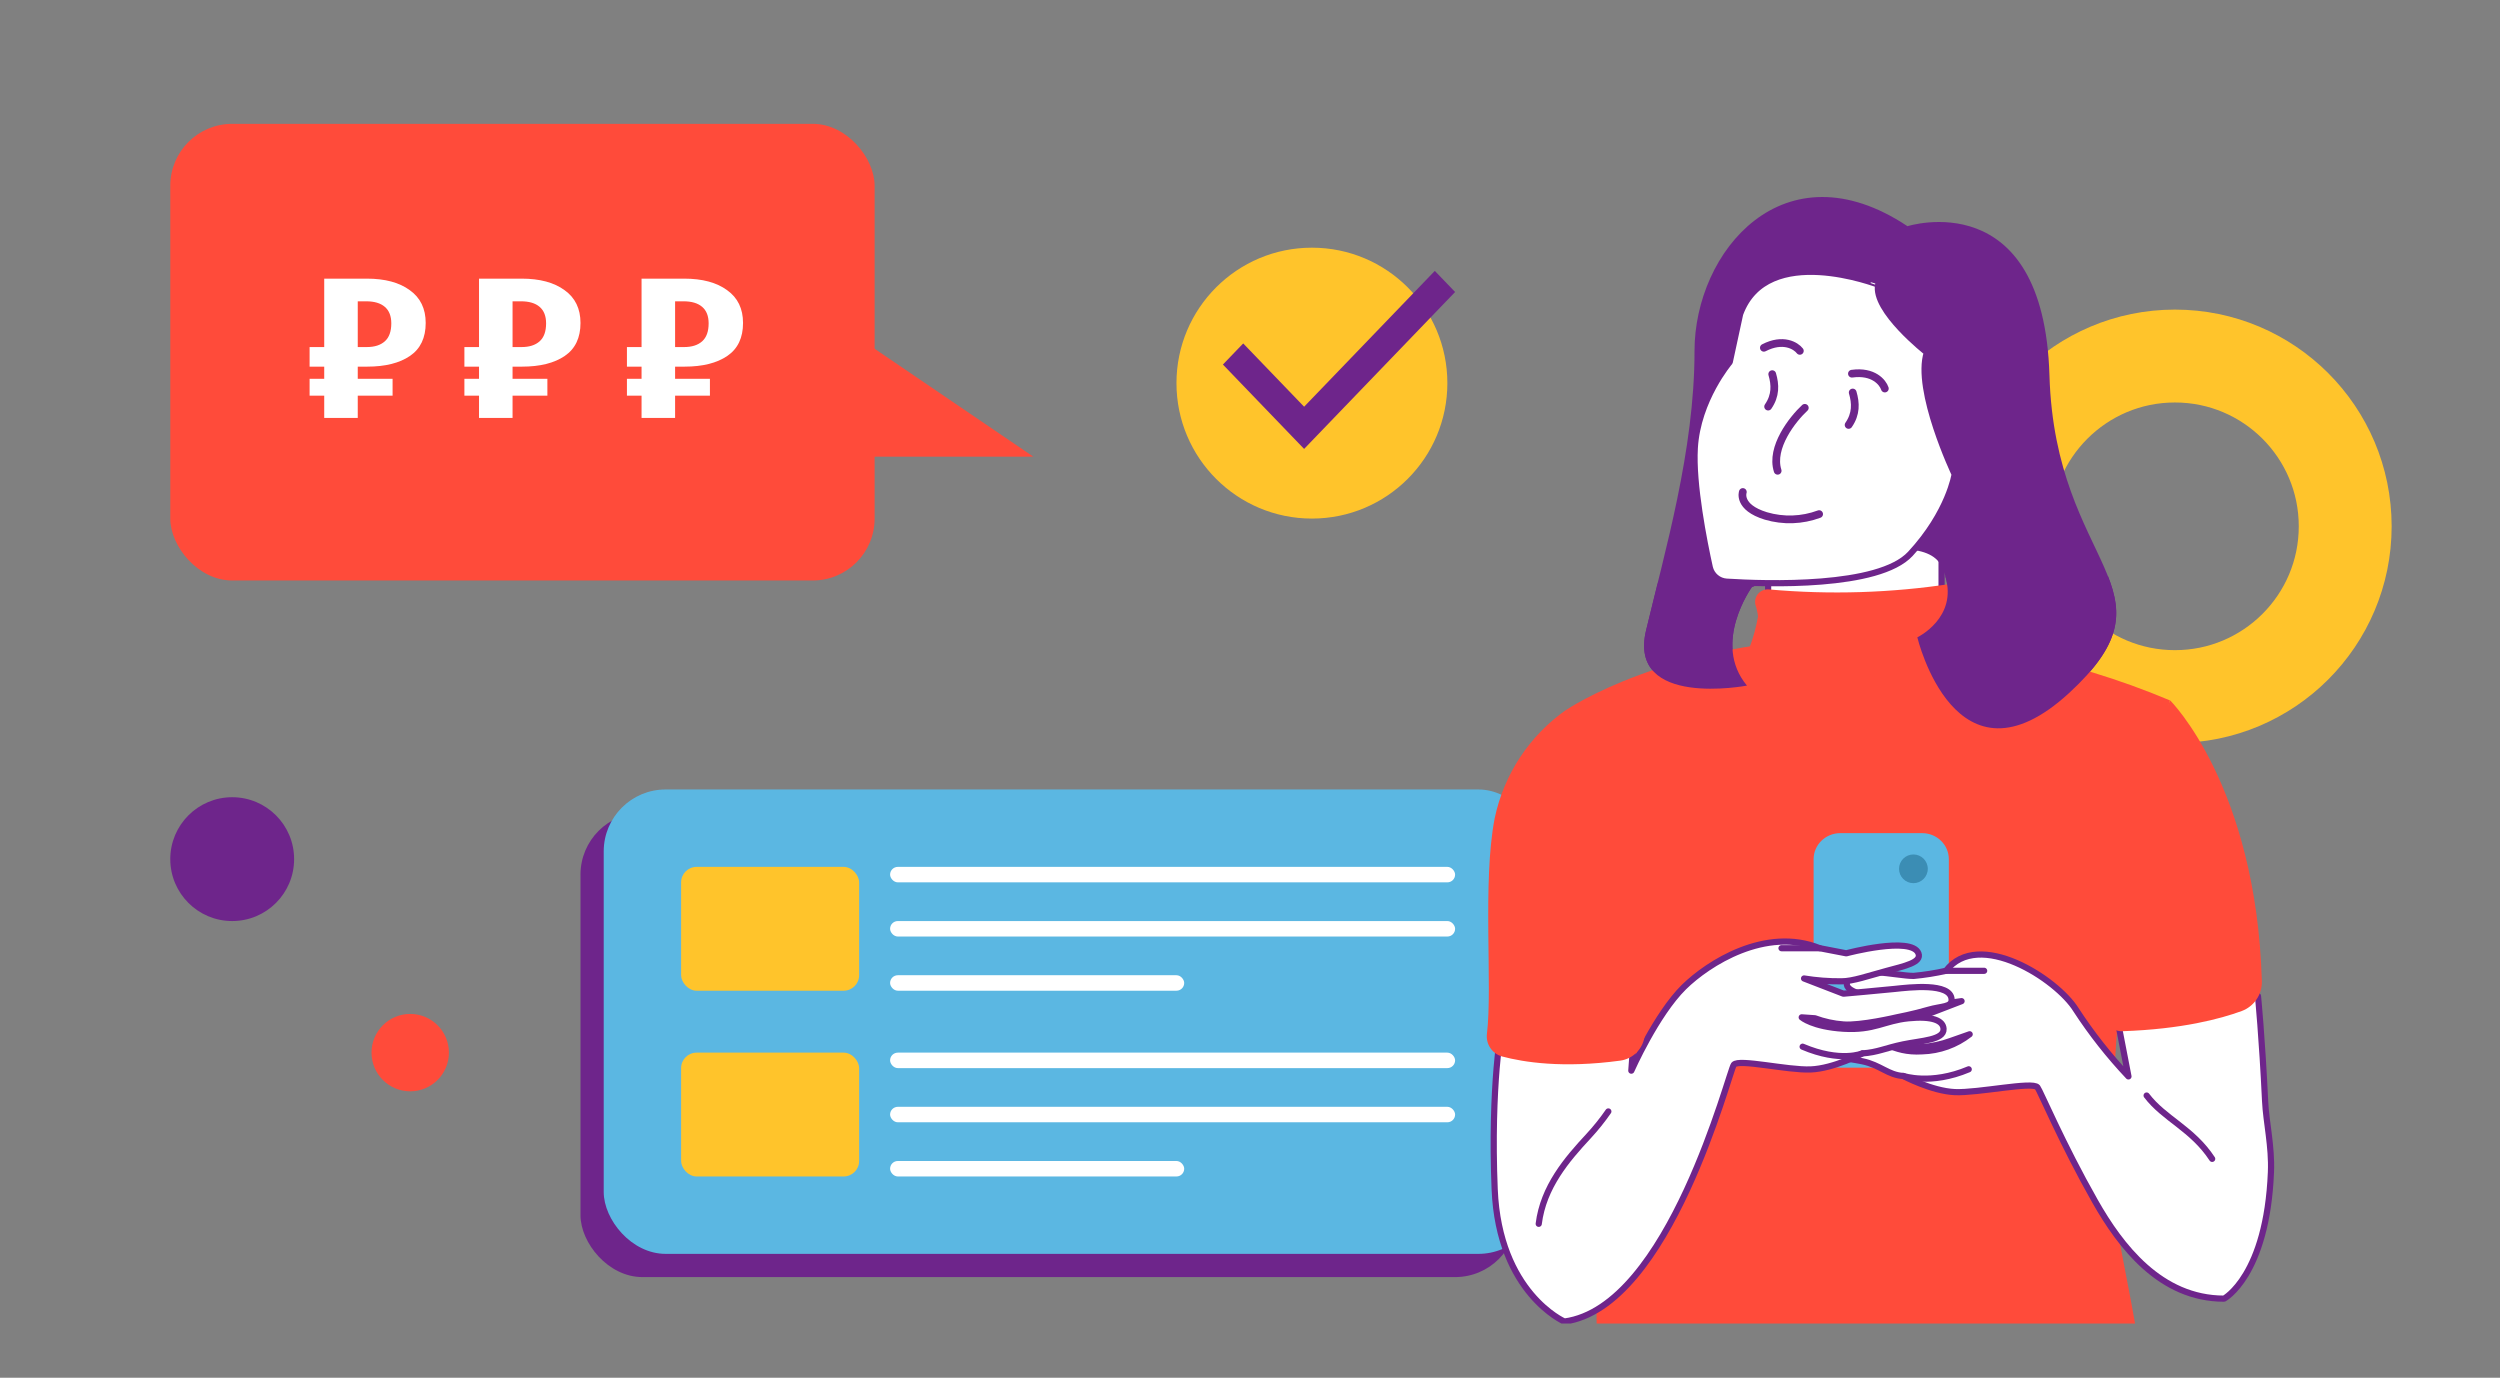<?xml version="1.0" encoding="UTF-8"?> <svg xmlns="http://www.w3.org/2000/svg" width="323" height="178" viewBox="0 0 323 178" fill="none"><rect x="0" y="0" width="323" height="178" fill="#808080" stroke="none"/><rect x="75" y="105" width="121" height="60" rx="8" fill="#6E258B"></rect><rect x="78" y="102" width="121" height="60" rx="8" fill="#5BB7E2"></rect><g clip-path="url(#clip0_641_5004)"><circle cx="281" cy="68" r="22" stroke="#FFC42B" stroke-width="12"></circle><path d="M250.852 64.393V94.07H228.442V71.068L250.852 64.393Z" fill="white"></path><path d="M250.852 64.393V94.07H228.442V71.068L250.852 64.393Z" stroke="#6E258B" stroke-width="0.8" stroke-linecap="round" stroke-linejoin="round"></path><path d="M246.445 29.224C246.445 29.224 264.054 23.613 264.79 48.507C265.526 73.4 282.031 75.962 267.355 89.515C252.68 103.068 247.705 82.362 247.705 82.362C247.705 82.362 253.801 79.442 250.85 73.18C247.898 66.917 226.344 75.843 226.344 75.843C226.344 75.843 221.121 83.078 225.71 88.569C225.71 88.569 210.28 91.526 212.67 81.444C215.061 71.362 218.942 58.203 218.932 45.348C218.923 32.492 230.482 18.599 246.445 29.224Z" fill="#6E258B"></path><path d="M280.352 90.489C280.352 90.489 270.871 127.439 273.4 157.915C273.497 159.013 277.346 177.397 276.784 178.346C276.221 179.295 271.358 171.475 270.347 171.918C265.97 173.819 258.421 180.568 243.68 178.346C243.68 178.346 208.223 185.738 206.899 178.346C203.717 160.477 214.145 113.748 202.375 91.71C202.375 91.71 215.616 82.656 239.156 82.408C253.297 82.258 267.318 85.008 280.352 90.489Z" fill="#FF4B3A"></path><path d="M224.824 40.572L223.482 46.78C223.482 46.78 219.334 51.646 218.967 57.872C218.691 62.573 220.171 69.984 220.907 73.317C221.024 73.815 221.298 74.262 221.689 74.592C222.079 74.923 222.566 75.12 223.077 75.153C228.171 75.475 242.737 75.971 246.82 71.554C251.803 66.164 252.539 61.279 252.539 61.279C252.539 61.279 247.38 50.425 248.953 45.54C248.953 45.54 241.992 40.104 242.663 36.771C242.663 36.798 228.282 31.151 224.824 40.572Z" fill="white" stroke="#6E258B" stroke-width="0.8" stroke-linecap="round" stroke-linejoin="round"></path><path d="M235.031 66.422C232.825 67.243 230.411 67.327 228.153 66.661C224.475 65.531 225.174 63.566 225.174 63.566" stroke="#6E258B" stroke-linecap="round" stroke-linejoin="round"></path><path d="M235.504 117.963V111.82C235.504 111.046 235.812 110.303 236.361 109.756C236.909 109.208 237.653 108.9 238.428 108.9H248.084C248.859 108.9 249.603 109.208 250.151 109.756C250.7 110.303 251.008 111.046 251.008 111.82V117.963H235.504Z" fill="#263238" stroke="#263238" stroke-width="0.8" stroke-linecap="round" stroke-linejoin="round"></path><path d="M237.769 107.641H248.338C250.244 107.641 251.789 109.148 251.789 111.006V134.577C251.789 136.436 250.244 137.943 248.338 137.943H237.769C235.863 137.943 234.318 136.436 234.318 134.577V111.006C234.318 109.148 235.863 107.641 237.769 107.641Z" fill="#5BB7E2"></path><path d="M247.213 114.106C246.187 114.106 245.355 113.276 245.355 112.251C245.355 111.227 246.187 110.396 247.213 110.396C248.239 110.396 249.07 111.227 249.07 112.251C249.07 113.276 248.239 114.106 247.213 114.106Z" fill="#3B8DB4"></path><path d="M253.711 84.979L252.148 80.663V75.42C244.341 76.613 236.418 76.86 228.552 76.154C228.296 76.128 228.038 76.163 227.797 76.256C227.557 76.349 227.343 76.497 227.171 76.689C227 76.881 226.877 77.111 226.811 77.359C226.746 77.608 226.741 77.868 226.796 78.12C226.961 78.618 227.075 79.132 227.136 79.653C226.894 81.045 226.518 82.41 226.014 83.73C225.91 84.1 225.941 84.495 226.101 84.845C226.261 85.194 226.54 85.476 226.888 85.64C229.821 86.99 238.207 89.57 253.711 84.979Z" fill="#FF4B3A"></path><path d="M268.21 130.45C265.755 126.483 255.612 119.936 251.419 125.427C250.043 125.737 248.649 125.957 247.244 126.088C244.909 126.088 239.548 124.573 238.665 126.823C238.205 128.008 240.449 128.467 242.803 129.1C244.696 129.571 246.646 129.778 248.596 129.715C250.216 129.733 251.834 129.61 253.433 129.348L248.348 131.304C248.348 131.304 243.382 130.129 241.727 129.954C239.888 129.761 234.5 129.1 234.371 131.304C234.316 132.332 235.704 132.158 237.378 132.654C239.272 133.205 241.488 133.627 241.488 133.627C241.488 133.627 246.141 135.464 248.348 135.28C249.605 135.19 250.843 134.924 252.026 134.49L254.481 133.627C252.725 134.997 250.575 135.769 248.348 135.831C244.366 136.079 243.079 134.059 239.952 133.756C236.826 133.453 235.465 134.059 235.419 135.133C235.355 136.566 238.297 136.63 240.624 137.116C242.95 137.603 243.934 138.898 245.902 139.017C245.902 139.017 249.58 140.973 252.578 141.102C255.575 141.23 262.637 139.688 263.244 140.486C263.594 140.936 266.454 147.759 270.693 155.224C273.957 160.981 279.125 167.786 287.346 167.786C287.346 167.786 292.863 164.847 293.405 151.441C293.543 148.089 292.78 145.013 292.651 142.259C292.256 133.994 291.732 128.696 291.732 128.696L272.973 128.604L274.996 139.072C272.48 136.407 270.209 133.521 268.21 130.45Z" fill="white" stroke="#6E258B" stroke-width="0.8" stroke-linecap="round" stroke-linejoin="round"></path><path d="M245.9 139.008C245.9 139.008 249.449 140.23 254.359 138.154L245.9 139.008Z" fill="white"></path><path d="M245.9 139.008C245.9 139.008 249.449 140.23 254.359 138.154" stroke="#6E258B" stroke-width="0.8" stroke-linecap="round" stroke-linejoin="round"></path><path d="M251.414 125.428H256.352" stroke="#6E258B" stroke-width="0.8" stroke-linecap="round" stroke-linejoin="round"></path><path d="M277.344 141.543C279.615 144.546 283.247 145.813 285.812 149.724" stroke="#6E258B" stroke-width="0.8" stroke-linecap="round" stroke-linejoin="round"></path><path d="M276.702 100.782C277.67 97.264 278.899 93.823 280.38 90.488C280.38 90.488 291.497 101.507 292.233 126.768C292.256 127.602 292.018 128.422 291.552 129.113C291.085 129.805 290.413 130.333 289.63 130.625C286.872 131.635 281.916 132.966 274.256 133.232C273.906 133.247 273.556 133.186 273.231 133.055C272.906 132.925 272.612 132.726 272.37 132.474C272.127 132.221 271.941 131.92 271.824 131.59C271.707 131.26 271.661 130.909 271.69 130.56C271.837 128.724 272.086 126.107 272.472 122.966" fill="#FF4B3A"></path><path d="M251.334 74.457H272.364C274.268 79.314 274.148 83.235 267.371 89.498C252.658 103.051 247.72 82.345 247.72 82.345C247.72 82.345 252.962 79.82 251.334 74.457Z" fill="#6E258B"></path><path d="M214.169 75.375H227.539L226.344 75.853C226.344 75.853 221.121 83.088 225.709 88.579C225.709 88.579 210.279 91.536 212.67 81.454C213.13 79.535 213.645 77.487 214.169 75.375Z" fill="#6E258B"></path><path d="M217.572 127.521C220.698 124.454 228.119 119.688 235.107 122.507L238.537 123.168C238.537 123.168 246.978 120.909 247.861 123.168C248.321 124.353 246.077 124.812 243.723 125.446C241.369 126.079 239.401 126.786 237.93 126.786C236.307 126.803 234.686 126.681 233.084 126.419L238.169 128.384C238.169 128.384 243.144 127.943 244.79 127.769C246.629 127.576 252.027 126.915 252.146 129.119C252.211 130.147 250.822 129.972 249.149 130.459C247.254 131.019 245.038 131.442 245.038 131.442C245.038 131.442 240.376 132.544 238.169 132.36C236.911 132.269 235.673 132 234.491 131.561L232.781 131.442C232.781 131.442 234.188 132.663 238.169 132.911C242.151 133.159 243.447 131.873 246.574 131.561C249.7 131.249 251.061 131.873 251.107 132.938C251.172 134.38 248.229 134.444 245.893 134.931C243.558 135.418 242.583 135.969 240.624 136.097C240.624 136.097 236.946 138.053 233.939 138.172C230.933 138.292 224.624 136.767 224.008 137.566C223.392 138.365 215.732 168.906 202.123 170.742C202.123 170.742 193.664 167.069 193.112 153.663C192.56 140.257 194.031 132.36 194.031 132.36L211.319 130.799L210.767 138.328C210.767 138.328 213.976 131.065 217.572 127.521Z" fill="white" stroke="#6E258B" stroke-width="0.8" stroke-linecap="round" stroke-linejoin="round"></path><path d="M207.797 143.6C207.021 144.721 206.167 145.785 205.241 146.786C202.436 149.807 199.401 153.342 198.804 158.117" stroke="#6E258B" stroke-width="0.8" stroke-linecap="round" stroke-linejoin="round"></path><path d="M240.625 136.097C240.625 136.097 237.802 137.319 232.901 135.234" stroke="#6E258B" stroke-width="0.8" stroke-linecap="round" stroke-linejoin="round"></path><path d="M235.109 122.508H230.171" stroke="#6E258B" stroke-width="0.8" stroke-linecap="round" stroke-linejoin="round"></path><path d="M211.12 115.134C209.988 109.343 208.192 103.702 205.768 98.321C204.753 96.054 203.62 93.841 202.375 91.691C197.617 95.021 194.306 100.034 193.115 105.713C191.506 113.913 192.858 127.475 192.113 133.554C192.03 134.201 192.185 134.856 192.549 135.398C192.912 135.939 193.46 136.331 194.09 136.501C196.849 137.236 201.906 138.044 209.336 137.034C210.177 136.919 210.953 136.517 211.531 135.896C212.109 135.275 212.455 134.474 212.508 133.627C212.622 131.361 212.622 129.09 212.508 126.823" fill="#FF4B3A"></path><path d="M243.521 50.199C243.257 49.398 242.038 47.894 239.269 48.281" stroke="#6E258B" stroke-linecap="round" stroke-linejoin="round"></path><path d="M232.54 45.332C232.025 44.665 230.374 43.65 227.891 44.934" stroke="#6E258B" stroke-linecap="round" stroke-linejoin="round"></path><path d="M239.37 50.711C239.773 52.086 239.828 53.474 238.84 54.903" stroke="#6E258B" stroke-linecap="round" stroke-linejoin="round"></path><path d="M228.972 48.34C229.374 49.715 229.429 51.103 228.442 52.532" stroke="#6E258B" stroke-linecap="round" stroke-linejoin="round"></path><path d="M233.18 52.693C231.613 54.145 228.718 57.805 229.673 60.825" stroke="#6E258B" stroke-linecap="round" stroke-linejoin="round"></path></g><rect x="22" y="16" width="91" height="59" rx="8" fill="#FF4B3A"></rect><path d="M133.5 59H109.5L108.5 42L133.5 59Z" fill="#FF4B3A"></path><path d="M46.222 48.941H50.722V51.124H46.222V54H41.889V51.124H40V48.941H41.889V47.37H40V44.84H41.889V36H47.389C49.741 36 51.593 36.497 52.944 37.491C54.315 38.468 55 39.879 55 41.725C55 43.642 54.324 45.062 52.972 45.985C51.62 46.908 49.778 47.37 47.444 47.37H46.222V48.941ZM46.222 38.929V44.84H47.389C48.389 44.84 49.167 44.592 49.722 44.095C50.278 43.598 50.556 42.825 50.556 41.778C50.556 40.837 50.278 40.127 49.722 39.648C49.167 39.169 48.361 38.929 47.306 38.929H46.222Z" fill="white"></path><path d="M66.222 48.941H70.722V51.124H66.222V54H61.889V51.124H60V48.941H61.889V47.37H60V44.84H61.889V36H67.389C69.741 36 71.593 36.497 72.944 37.491C74.315 38.468 75 39.879 75 41.725C75 43.642 74.324 45.062 72.972 45.985C71.62 46.908 69.778 47.37 67.444 47.37H66.222V48.941ZM66.222 38.929V44.84H67.389C68.389 44.84 69.167 44.592 69.722 44.095C70.278 43.598 70.556 42.825 70.556 41.778C70.556 40.837 70.278 40.127 69.722 39.648C69.167 39.169 68.361 38.929 67.306 38.929H66.222Z" fill="white"></path><path d="M87.222 48.941H91.722V51.124H87.222V54H82.889V51.124H81V48.941H82.889V47.37H81V44.84H82.889V36H88.389C90.741 36 92.593 36.497 93.944 37.491C95.315 38.468 96 39.879 96 41.725C96 43.642 95.324 45.062 93.972 45.985C92.62 46.908 90.778 47.37 88.444 47.37H87.222V48.941ZM87.222 38.929V44.84H88.389C89.389 44.84 90.167 44.592 90.722 44.095C91.278 43.598 91.556 42.825 91.556 41.778C91.556 40.837 91.278 40.127 90.722 39.648C90.167 39.169 89.361 38.929 88.306 38.929H87.222Z" fill="white"></path><rect x="88" y="112" width="23" height="16" rx="2" fill="#FFC42B"></rect><rect x="88" y="136" width="23" height="16" rx="2" fill="#FFC42B"></rect><rect x="115" y="112" width="73" height="2" rx="1" fill="white"></rect><rect x="115" y="136" width="73" height="2" rx="1" fill="white"></rect><rect x="115" y="119" width="73" height="2" rx="1" fill="white"></rect><rect x="115" y="143" width="73" height="2" rx="1" fill="white"></rect><rect x="115" y="126" width="38" height="2" rx="1" fill="white"></rect><rect x="115" y="150" width="38" height="2" rx="1" fill="white"></rect><circle cx="169.5" cy="49.5" r="17.5" fill="#FFC42B"></circle><path d="M168.491 58L158 47.098L160.623 44.372L168.491 52.549L185.377 35L188 37.726L168.491 58Z" fill="#6E258B"></path><circle cx="30" cy="111" r="8" fill="#6E258B"></circle><circle cx="53" cy="136" r="5" fill="#FF4B3A"></circle><defs><clipPath id="clip0_641_5004"><rect width="160" height="146" fill="white" transform="matrix(-1 0 0 1 320 25)"></rect></clipPath></defs></svg> 